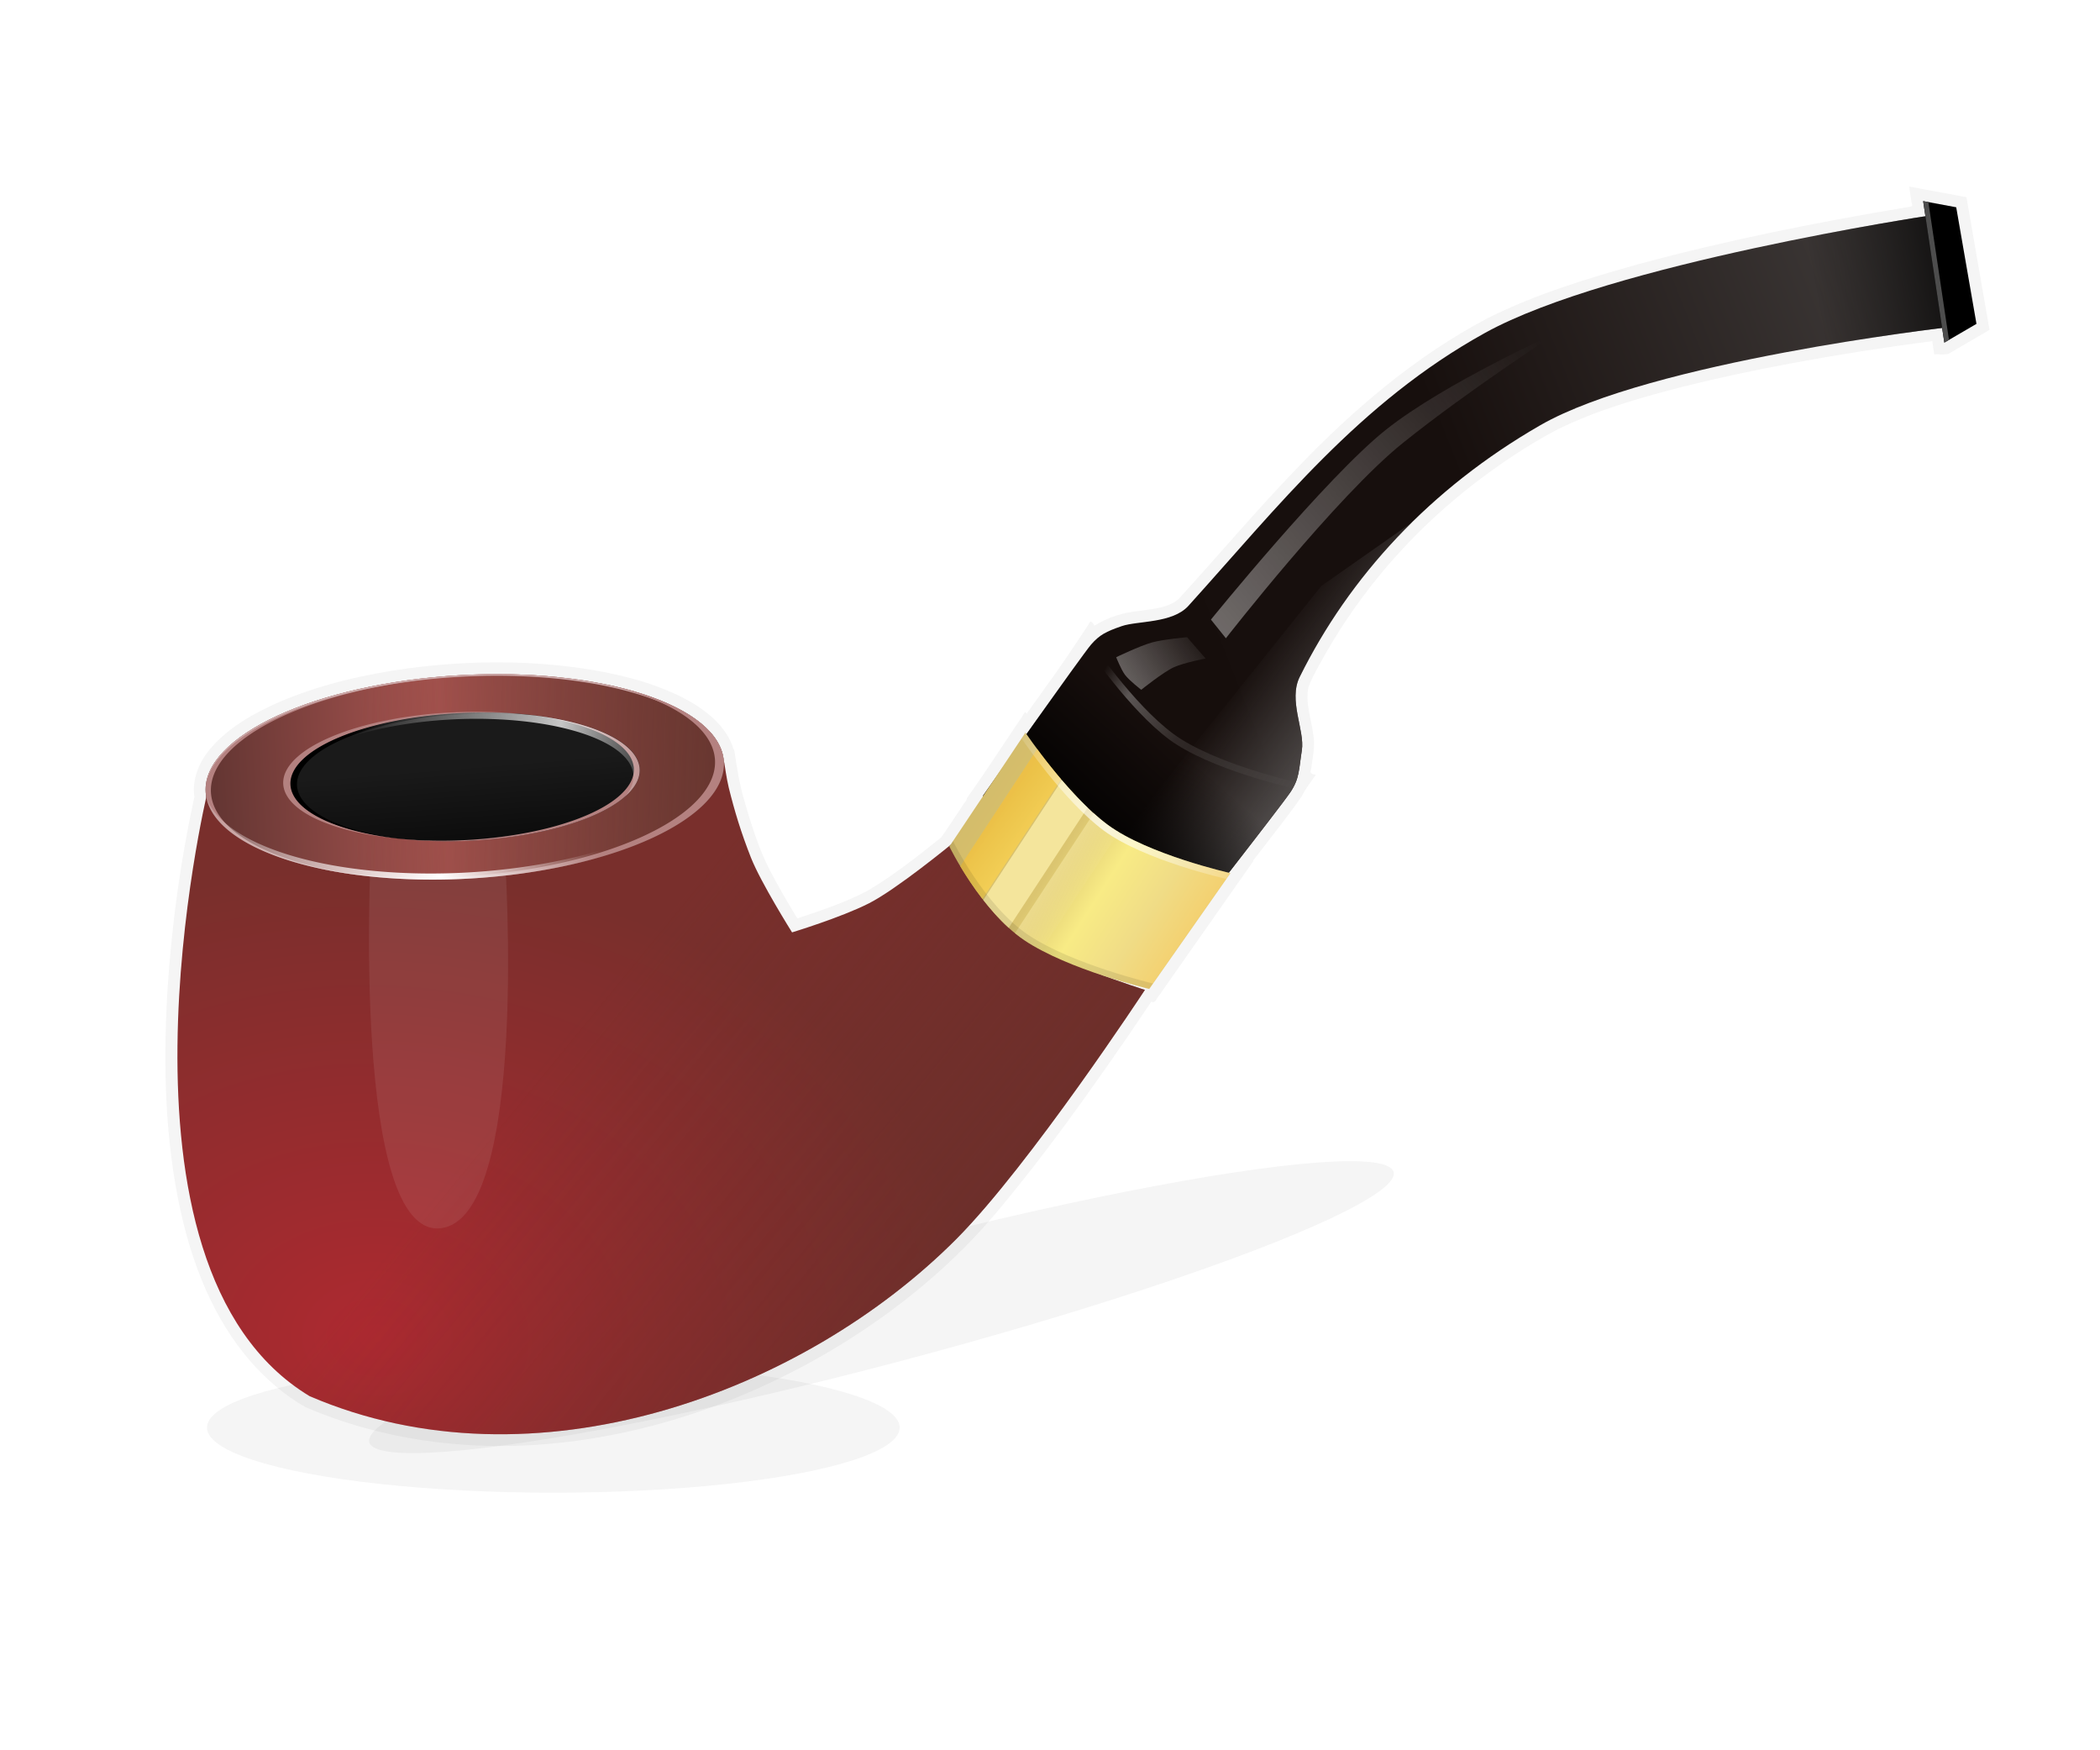 <?xml version="1.0" encoding="UTF-8" standalone="no"?>
<svg
   xmlns:dc="http://purl.org/dc/elements/1.1/"
   xmlns:cc="http://creativecommons.org/ns#"
   xmlns:rdf="http://www.w3.org/1999/02/22-rdf-syntax-ns#"
   xmlns:svg="http://www.w3.org/2000/svg"
   xmlns="http://www.w3.org/2000/svg"
   xmlns:xlink="http://www.w3.org/1999/xlink"
   xmlns:sodipodi="http://sodipodi.sourceforge.net/DTD/sodipodi-0.dtd"
   xmlns:inkscape="http://www.inkscape.org/namespaces/inkscape"
   inkscape:version="1.0 (4035a4fb49, 2020-05-01)"
   sodipodi:docname="pipe.svg"
   viewBox="0 0 600 500"
   height="500"
   width="600"
   id="svg2"
   version="1.1">
  <defs
     id="defs6">
    <linearGradient
       id="linearGradient1277"
       inkscape:collect="always">
      <stop
         id="stop1273"
         offset="0"
         style="stop-color:#000000;stop-opacity:1;" />
      <stop
         id="stop1275"
         offset="1"
         style="stop-color:#000000;stop-opacity:0" />
    </linearGradient>
    <linearGradient
       id="linearGradient1257"
       inkscape:collect="always">
      <stop
         id="stop1253"
         offset="0"
         style="stop-color:#000000;stop-opacity:1;" />
      <stop
         id="stop1255"
         offset="1"
         style="stop-color:#000000;stop-opacity:0;" />
    </linearGradient>
    <linearGradient
       id="linearGradient1246"
       inkscape:collect="always">
      <stop
         id="stop1242"
         offset="0"
         style="stop-color:#ffffff;stop-opacity:0.5" />
      <stop
         id="stop1244"
         offset="1"
         style="stop-color:#ffffff;stop-opacity:0;" />
    </linearGradient>
    <linearGradient
       id="linearGradient1236"
       inkscape:collect="always">
      <stop
         id="stop1232"
         offset="0"
         style="stop-color:#ffffff;stop-opacity:1;" />
      <stop
         id="stop1234"
         offset="1"
         style="stop-color:#ffffff;stop-opacity:0;" />
    </linearGradient>
    <linearGradient
       id="linearGradient1214"
       inkscape:collect="always">
      <stop
         id="stop1210"
         offset="0"
         style="stop-color:#ffffff;stop-opacity:0" />
      <stop
         style="stop-color:#ffffff;stop-opacity:0"
         offset="0.114"
         id="stop1220" />
      <stop
         style="stop-color:#ffffff;stop-opacity:1"
         offset="0.25"
         id="stop1218" />
      <stop
         id="stop1222"
         offset="0.498"
         style="stop-color:#ffffff;stop-opacity:0.373;" />
      <stop
         id="stop1212"
         offset="1"
         style="stop-color:#ffffff;stop-opacity:0;" />
    </linearGradient>
    <linearGradient
       id="linearGradient1141"
       inkscape:collect="always">
      <stop
         id="stop1137"
         offset="0"
         style="stop-color:#514d4c;stop-opacity:1;" />
      <stop
         id="stop1139"
         offset="1"
         style="stop-color:#514d4c;stop-opacity:0;" />
    </linearGradient>
    <linearGradient
       id="linearGradient1116"
       inkscape:collect="always">
      <stop
         id="stop1112"
         offset="0"
         style="stop-color:#160e0c;stop-opacity:1;" />
      <stop
         style="stop-color:#170f0d;stop-opacity:1"
         offset="0.505"
         id="stop1120" />
      <stop
         id="stop1114"
         offset="1"
         style="stop-color:#44403f;stop-opacity:1" />
    </linearGradient>
    <linearGradient
       id="linearGradient1096"
       inkscape:collect="always">
      <stop
         id="stop1092"
         offset="0"
         style="stop-color:#ffffff;stop-opacity:0" />
      <stop
         style="stop-color:#ffffff;stop-opacity:1"
         offset="0.446"
         id="stop1100" />
      <stop
         id="stop1094"
         offset="1"
         style="stop-color:#ffffff;stop-opacity:0;" />
    </linearGradient>
    <linearGradient
       id="linearGradient1038"
       inkscape:collect="always">
      <stop
         id="stop1034"
         offset="0"
         style="stop-color:#f4e59d;stop-opacity:1;" />
      <stop
         id="stop1036"
         offset="1"
         style="stop-color:#f4e59d;stop-opacity:0;" />
    </linearGradient>
    <linearGradient
       inkscape:collect="always"
       id="linearGradient1016">
      <stop
         style="stop-color:#d2ba69;stop-opacity:1;"
         offset="0"
         id="stop1012" />
      <stop
         id="stop1022"
         offset="0.432"
         style="stop-color:#dbc570;stop-opacity:1" />
      <stop
         id="stop1018"
         offset="0.626"
         style="stop-color:#f8eb85;stop-opacity:1" />
      <stop
         style="stop-color:#f0dc86;stop-opacity:1"
         offset="0.811"
         id="stop1020" />
      <stop
         style="stop-color:#f4cf6d;stop-opacity:1"
         offset="1"
         id="stop1014" />
    </linearGradient>
    <linearGradient
       id="linearGradient1002"
       inkscape:collect="always">
      <stop
         id="stop998"
         offset="0"
         style="stop-color:#fcd652;stop-opacity:1;" />
      <stop
         id="stop1000"
         offset="1"
         style="stop-color:#f3c23c;stop-opacity:1" />
    </linearGradient>
    <linearGradient
       id="linearGradient978"
       inkscape:collect="always">
      <stop
         id="stop974"
         offset="0"
         style="stop-color:#622f29;stop-opacity:1;" />
      <stop
         id="stop976"
         offset="1"
         style="stop-color:#622f29;stop-opacity:0;" />
    </linearGradient>
    <linearGradient
       id="linearGradient951"
       inkscape:collect="always">
      <stop
         id="stop947"
         offset="0"
         style="stop-color:#633229;stop-opacity:1;" />
      <stop
         id="stop949"
         offset="1"
         style="stop-color:#633229;stop-opacity:0;" />
    </linearGradient>
    <linearGradient
       id="linearGradient935"
       inkscape:collect="always">
      <stop
         id="stop931"
         offset="0"
         style="stop-color:#ffffff;stop-opacity:0" />
      <stop
         style="stop-color:#ffffff;stop-opacity:1"
         offset="0.47"
         id="stop939" />
      <stop
         id="stop941"
         offset="0.715"
         style="stop-color:#ffffff;stop-opacity:0" />
      <stop
         id="stop933"
         offset="1"
         style="stop-color:#ffffff;stop-opacity:0;" />
    </linearGradient>
    <linearGradient
       id="linearGradient899"
       inkscape:collect="always">
      <stop
         id="stop895"
         offset="0"
         style="stop-color:#1a1a1a;stop-opacity:1;" />
      <stop
         id="stop897"
         offset="1"
         style="stop-color:#000000;stop-opacity:1" />
    </linearGradient>
    <linearGradient
       id="linearGradient48"
       inkscape:collect="always">
      <stop
         id="stop44"
         offset="0"
         style="stop-color:#623532;stop-opacity:1;" />
      <stop
         style="stop-color:#aa5551;stop-opacity:1"
         offset="0.456"
         id="stop52" />
      <stop
         id="stop46"
         offset="1"
         style="stop-color:#713e3b;stop-opacity:1" />
    </linearGradient>
    <linearGradient
       id="linearGradient38"
       inkscape:collect="always">
      <stop
         id="stop34"
         offset="0"
         style="stop-color:#ae2930;stop-opacity:1;" />
      <stop
         id="stop36"
         offset="1"
         style="stop-color:#792f2c;stop-opacity:1" />
    </linearGradient>
    <radialGradient
       gradientUnits="userSpaceOnUse"
       gradientTransform="matrix(1.25,-0.075,0.058,0.968,21.735,-18.17)"
       r="82.353"
       fy="335.681"
       fx="-159.631"
       cy="335.681"
       cx="-159.631"
       id="radialGradient40"
       xlink:href="#linearGradient38"
       inkscape:collect="always" />
    <linearGradient
       gradientUnits="userSpaceOnUse"
       y2="194.271"
       x2="-143.615"
       y1="194.284"
       x1="-231.911"
       id="linearGradient50"
       xlink:href="#linearGradient48"
       inkscape:collect="always" />
    <linearGradient
       gradientUnits="userSpaceOnUse"
       y2="218.483"
       x2="-191.733"
       y1="194.603"
       x1="-192.536"
       id="linearGradient901"
       xlink:href="#linearGradient899"
       inkscape:collect="always" />
    <linearGradient
       gradientUnits="userSpaceOnUse"
       y2="236.716"
       x2="-98.227"
       y1="236.075"
       x1="-207.147"
       id="linearGradient937"
       xlink:href="#linearGradient935"
       inkscape:collect="always" />
    <linearGradient
       gradientUnits="userSpaceOnUse"
       y2="185.424"
       x2="-205.551"
       y1="194.978"
       x1="-108.041"
       id="linearGradient953"
       xlink:href="#linearGradient951"
       inkscape:collect="always" />
    <linearGradient
       gradientUnits="userSpaceOnUse"
       y2="216.931"
       x2="-98.842"
       y1="214.89"
       x1="-173.541"
       id="linearGradient970"
       xlink:href="#linearGradient935"
       inkscape:collect="always" />
    <linearGradient
       gradientUnits="userSpaceOnUse"
       y2="276.375"
       x2="-139.932"
       y1="353.041"
       x1="-23.174"
       id="linearGradient980"
       xlink:href="#linearGradient978"
       inkscape:collect="always" />
    <linearGradient
       gradientTransform="rotate(-29.494,-151.958,194.118)"
       y2="238.14"
       x2="-28.098"
       y1="215.099"
       x1="-69.86"
       gradientUnits="userSpaceOnUse"
       id="linearGradient994"
       xlink:href="#linearGradient1016"
       inkscape:collect="always" />
    <linearGradient
       gradientTransform="translate(-0.294,-2.391)"
       gradientUnits="userSpaceOnUse"
       y2="190.209"
       x2="-63.015"
       y1="190.762"
       x1="-54.999"
       id="linearGradient1004"
       xlink:href="#linearGradient1002"
       inkscape:collect="always" />
    <linearGradient
       gradientUnits="userSpaceOnUse"
       y2="191.81"
       x2="-42.109"
       y1="191.641"
       x1="-50.874"
       id="linearGradient1040"
       xlink:href="#linearGradient1038"
       inkscape:collect="always" />
    <linearGradient
       gradientUnits="userSpaceOnUse"
       y2="165.172"
       x2="-15.984"
       y1="164.266"
       x1="-69.711"
       id="linearGradient1098"
       xlink:href="#linearGradient1096"
       inkscape:collect="always" />
    <linearGradient
       gradientTransform="translate(0.357,0.313)"
       gradientUnits="userSpaceOnUse"
       y2="122.359"
       x2="97.176"
       y1="209.692"
       x1="-69.517"
       id="linearGradient1118"
       xlink:href="#linearGradient1116"
       inkscape:collect="always" />
    <linearGradient
       gradientUnits="userSpaceOnUse"
       y2="205.898"
       x2="-32.763"
       y1="215.921"
       x1="-15.408"
       id="linearGradient1143"
       xlink:href="#linearGradient1141"
       inkscape:collect="always" />
    <linearGradient
       gradientUnits="userSpaceOnUse"
       y2="209.746"
       x2="-12.475"
       y1="188.338"
       x1="-50.8"
       id="linearGradient1216"
       xlink:href="#linearGradient1214"
       inkscape:collect="always" />
    <linearGradient
       gradientUnits="userSpaceOnUse"
       y2="183.67"
       x2="-30.761"
       y1="199.246"
       x1="-49.276"
       id="linearGradient1238"
       xlink:href="#linearGradient1236"
       inkscape:collect="always" />
    <linearGradient
       gradientUnits="userSpaceOnUse"
       y2="129.612"
       x2="21.122"
       y1="200.688"
       x1="-46.71"
       id="linearGradient1248"
       xlink:href="#linearGradient1246"
       inkscape:collect="always" />
    <linearGradient
       gradientUnits="userSpaceOnUse"
       y2="203.152"
       x2="-35.233"
       y1="221.921"
       x1="-48.971"
       id="linearGradient1259"
       xlink:href="#linearGradient1257"
       inkscape:collect="always" />
    <linearGradient
       gradientUnits="userSpaceOnUse"
       y2="116.593"
       x2="66.169"
       y1="107.749"
       x1="96.144"
       id="linearGradient1279"
       xlink:href="#linearGradient1277"
       inkscape:collect="always" />
    <filter
       height="1.029"
       y="-0.015"
       width="1.02"
       x="-0.01"
       id="filter1533"
       style="color-interpolation-filters:sRGB"
       inkscape:collect="always">
      <feGaussianBlur
         id="feGaussianBlur1535"
         stdDeviation="1.311"
         inkscape:collect="always" />
    </filter>
    <filter
       height="1.565"
       y="-0.283"
       width="1.072"
       x="-0.036"
       id="filter1732"
       style="color-interpolation-filters:sRGB"
       inkscape:collect="always">
      <feGaussianBlur
         id="feGaussianBlur1734"
         stdDeviation="2.678"
         inkscape:collect="always" />
    </filter>
    <filter
       height="1.687"
       y="-0.344"
       width="1.15"
       x="-0.075"
       id="filter1862"
       style="color-interpolation-filters:sRGB"
       inkscape:collect="always">
      <feGaussianBlur
         id="feGaussianBlur1864"
         stdDeviation="3.27"
         inkscape:collect="always" />
    </filter>
  </defs>
  <sodipodi:namedview
     inkscape:showpageshadow="false"
     borderlayer="true"
     inkscape:snap-global="false"
     inkscape:current-layer="g10"
     inkscape:window-maximized="1"
     inkscape:window-y="0"
     inkscape:window-x="0"
     inkscape:cy="147.97368"
     inkscape:cx="158.87848"
     inkscape:zoom="0.42267677"
     showgrid="false"
     id="namedview4"
     inkscape:window-height="704"
     inkscape:window-width="1366"
     inkscape:pageshadow="2"
     inkscape:pageopacity="0"
     guidetolerance="10"
     gridtolerance="10"
     objecttolerance="10"
     borderopacity="1"
     bordercolor="#666666"
     pagecolor="#ffffff" />
  <g
     id="g10"
     inkscape:label="Image"
     inkscape:groupmode="layer">
    <g
       transform="matrix(1.68,0,0,1.68,-41.149,-11.191)"
       id="g1902">
      <ellipse
         style="opacity:0.2;fill:#000000;fill-opacity:1;stroke:none;stroke-width:15.7;stroke-linecap:round;stroke-linejoin:round;filter:url(#filter1862)"
         id="path1736"
         cx="111.778"
         cy="249.424"
         rx="52.447"
         ry="11.418"
         transform="matrix(1.123,0,0,0.97,-6.93,7.464)" />
      <ellipse
         style="opacity:0.2;fill:#000000;fill-opacity:1;stroke:none;stroke-width:20.494;stroke-linecap:round;stroke-linejoin:round;filter:url(#filter1732)"
         id="path1642"
         cx="132.077"
         cy="253.697"
         rx="90.079"
         ry="9.699"
         transform="rotate(-14.778,57.735,78.119)" />
      <g
         id="g1570">
        <path
           d="m 349.596,41.154 c 0.423,0.841 -0.565,0.652 -1.094,0.797 -15.193,2.542 -30.32,5.565 -45.197,9.584 -8.805,2.465 -17.63,5.121 -25.825,9.241 -12.128,6.388 -22.681,15.375 -32.138,25.22 -7.059,7.304 -13.609,15.078 -20.454,22.577 -1.85,1.501 -4.361,1.622 -6.623,1.967 -2.694,0.25 -5.361,1.058 -7.646,2.524 -0.349,-0.648 -0.696,-1.093 -1.028,-0.171 -2.412,3.62 -4.801,7.256 -7.382,10.759 -1.041,1.457 -2.079,2.911 -3.117,4.371 -0.347,-0.782 -0.671,0.586 -1.008,0.834 -3.046,4.504 -5.97,9.091 -9.147,13.505 0.007,0.449 -0.632,0.995 -0.862,1.48 -1.186,1.738 -2.311,3.531 -3.534,5.235 -4.031,3.203 -8.072,6.441 -12.52,9.054 -3.787,2.002 -7.879,3.339 -11.93,4.696 -1.63,-2.684 -3.225,-5.402 -4.642,-8.135 -1.907,-3.696 -3.149,-7.692 -4.307,-11.673 -0.839,-2.782 -1.308,-5.649 -1.724,-8.519 -0.05,-0.343 -0.266,-0.561 -0.34,-0.959 -1.221,-3.323 -4.093,-5.747 -7.056,-7.486 -5.093,-2.908 -10.778,-4.42 -16.558,-5.441 -10.468,-1.751 -21.207,-1.688 -31.711,-0.286 -7.392,1.022 -14.743,2.721 -21.637,5.647 -4.326,1.888 -8.795,4.348 -11.898,8.057 -1.864,2.216 -3.107,5.175 -2.664,8.121 -2.366,10.812 -3.865,21.814 -4.577,32.857 -0.75,12.569 -0.47,25.312 2.246,37.65 2.045,9.16 5.591,18.23 11.792,25.402 2.705,3.106 5.875,5.862 9.468,7.887 12.869,5.53 27.139,7.45 41.055,6.253 17.683,-1.505 34.824,-7.639 49.918,-16.883 10.11,-6.229 19.401,-13.895 26.983,-23.062 7.792,-9.308 14.843,-19.207 21.735,-29.192 1.388,-2.022 2.752,-4.06 4.12,-6.095 0.69,0.432 0.858,-0.556 1.25,-0.934 5.356,-7.637 10.706,-15.278 16.069,-22.91 -0.057,-0.268 0.691,-0.93 0.932,-1.343 2.447,-3.206 4.982,-6.345 7.292,-9.652 0.678,-1.333 1.581,-2.521 2.443,-3.741 -0.703,-0.043 -1.11,-0.262 -0.799,-0.985 0.243,-1.989 0.741,-3.994 0.33,-5.998 -0.348,-2.638 -1.382,-5.306 -0.772,-7.981 0.755,-1.962 1.869,-3.771 2.883,-5.609 3.065,-5.404 6.73,-10.521 10.759,-15.2 0.252,-0.287 0.762,-0.867 1.121,-1.263 3.53,-3.968 7.429,-7.645 11.56,-11.002 0.417,-0.324 1.091,-0.874 1.521,-1.207 4.556,-3.518 9.349,-6.76 14.445,-9.445 6.846,-3.373 14.238,-5.446 21.603,-7.344 5.938,-1.482 11.963,-2.753 18.023,-3.886 7.994,-1.487 16.055,-2.759 24.154,-3.807 0.112,0.751 0.224,1.503 0.336,2.254 0.806,-0.064 1.681,0.128 2.442,-0.101 2.317,-1.357 4.64,-2.704 6.958,-4.059 -1.308,-7.521 -2.613,-15.043 -3.92,-22.564 -3.248,-0.603 -6.496,-1.206 -9.744,-1.809 0.138,0.924 0.276,1.849 0.414,2.773 z"
           style="opacity:0.2;fill:#000000;fill-opacity:1;stroke:none;stroke-width:1px;stroke-linecap:butt;stroke-linejoin:miter;stroke-opacity:1;filter:url(#filter1533)"
           id="path1314" />
        <g
           transform="rotate(6.1,759.427,2593.914)"
           id="g1312">
          <path
             style="fill:url(#radialGradient40);fill-opacity:1;stroke:none;stroke-width:1px;stroke-linecap:butt;stroke-linejoin:miter;stroke-opacity:1"
             d="m -196.903,229.691 c 0,0 -10.655,82.051 28.208,100.181 39.812,12.29 83.437,-9.516 106.559,-38.299 11.065,-13.806 27.354,-45.489 27.354,-45.489 0,0 -15.996,-3.17 -22.012,-6.925 -6.016,-3.756 -13.411,-14.125 -13.411,-14.125 0,0 -8.383,8.533 -12.825,11.419 -4.442,2.886 -12.461,6.29 -12.461,6.29 0,0 -6.195,-7.867 -8.307,-11.909 -2.112,-4.042 -3.599,-7.531 -5.02,-11.448 -0.494,-1.36 -1.212,-4.167 -1.212,-4.167 z"
             id="path14"
             sodipodi:nodetypes="cccczczczscc" />
          <path
             style="opacity:0.08;fill:#ffffff;stroke:none;stroke-width:1px;stroke-linecap:butt;stroke-linejoin:miter;stroke-opacity:1"
             d="m -168.136,237.24 c 0,0 3.66,65.085 18.543,61.873 14.882,-3.212 4.183,-63.997 4.183,-63.997 z"
             id="path943"
             sodipodi:nodetypes="czcc" />
          <ellipse
             style="opacity:1;fill:url(#linearGradient50);fill-opacity:1;stroke:none;stroke-width:14.78;stroke-linecap:round;stroke-linejoin:round"
             id="path42"
             cx="-188.042"
             cy="194.15"
             rx="44.137"
             ry="17.305"
             transform="rotate(-9.441)" />
          <ellipse
             transform="rotate(-9.441)"
             ry="17.305"
             rx="44.137"
             cy="194.15"
             cx="-188.042"
             id="ellipse945"
             style="opacity:1;fill:url(#linearGradient953);fill-opacity:1;stroke:none;stroke-width:14.78;stroke-linecap:round;stroke-linejoin:round" />
          <ellipse
             transform="matrix(0.988,-0.153,0.176,0.984,0,0)"
             ry="10.894"
             rx="29.78"
             cy="196.345"
             cx="-190.464"
             id="ellipse54"
             style="opacity:1;fill:url(#linearGradient901);fill-opacity:1;stroke:none;stroke-width:9.633;stroke-linecap:round;stroke-linejoin:round" />
          <path
             id="ellipse56"
             style="opacity:1;fill:#000000;fill-opacity:1;stroke:none;stroke-width:9.632;stroke-linecap:round;stroke-linejoin:round"
             d="m -144.217,210.715 a 10.891,29.782 81.425 0 0 -11.352,0.926 10.891,29.782 81.425 0 0 -27.512,15.271 10.891,29.782 81.425 0 0 20.367,7.098 10.891,29.782 81.425 0 1 -19.135,-7.098 10.891,29.782 81.425 0 1 27.512,-15.271 10.891,29.782 81.425 0 1 11.055,-0.922 10.891,29.782 81.425 0 0 -0.936,-0.004 z" />
          <path
             id="ellipse63"
             style="opacity:1;fill:#b48180;fill-opacity:1;stroke:none;stroke-width:9.632;stroke-linecap:round;stroke-linejoin:round"
             d="m -144.217,210.715 a 10.891,29.782 81.425 0 0 -0.203,0.002 10.891,29.782 81.425 0 1 19.203,7.1 10.891,29.782 81.425 0 1 -27.514,15.271 10.891,29.782 81.425 0 1 -11.098,0.922 10.891,29.782 81.425 0 0 12.098,-0.922 10.891,29.782 81.425 0 0 27.512,-15.271 10.891,29.782 81.425 0 0 -19.998,-7.102 z" />
          <path
             d="m -145.341,210.715 a 10.891,29.782 81.425 0 0 -11.352,0.926 10.891,29.782 81.425 0 0 -27.512,15.271 10.891,29.782 81.425 0 0 20.367,7.098 10.891,29.782 81.425 0 1 -19.135,-7.098 10.891,29.782 81.425 0 1 27.512,-15.271 10.891,29.782 81.425 0 1 11.055,-0.922 10.891,29.782 81.425 0 0 -0.936,-0.004 z"
             style="opacity:1;fill:#b48180;fill-opacity:1;stroke:none;stroke-width:9.632;stroke-linecap:round;stroke-linejoin:round"
             id="path893" />
          <path
             id="ellipse903"
             style="opacity:1;fill:#b48180;fill-opacity:1;stroke:none;stroke-width:14.78;stroke-linecap:round;stroke-linejoin:round"
             d="m -139.635,203.822 a 17.305,44.137 80.559 0 0 -16.854,1.471 17.305,44.137 80.559 0 0 -40.701,24.311 17.305,44.137 80.559 0 0 29.523,11.301 17.305,44.137 80.559 0 1 -28.617,-11.301 17.305,44.137 80.559 0 1 40.699,-24.311 17.305,44.137 80.559 0 1 16.701,-1.469 17.305,44.137 80.559 0 0 -0.752,-0.002 z" />
          <path
             id="ellipse910"
             style="opacity:1;fill:#cdaaaa;fill-opacity:1;stroke:none;stroke-width:14.78;stroke-linecap:round;stroke-linejoin:round"
             d="m -139.635,203.822 a 17.305,44.137 80.559 0 0 -16.854,1.471 17.305,44.137 80.559 0 0 -40.791,23.352 17.305,44.137 80.559 0 1 40.791,-23.082 17.305,44.137 80.559 0 1 46.377,9.832 17.305,44.137 80.559 0 1 0.092,0.988 17.305,44.137 80.559 0 0 -0.092,-1.258 17.305,44.137 80.559 0 0 -29.523,-11.303 z" />
          <path
             id="ellipse917"
             style="opacity:1;fill:#b48180;fill-opacity:1;stroke:none;stroke-width:14.78;stroke-linecap:round;stroke-linejoin:round"
             d="m -131.898,204.141 a 17.305,44.137 80.559 0 1 20.26,10.828 17.305,44.137 80.559 0 1 -40.701,24.311 17.305,44.137 80.559 0 1 -24.625,1.146 17.305,44.137 80.559 0 0 26.152,-0.992 17.305,44.137 80.559 0 0 40.701,-24.309 17.305,44.137 80.559 0 0 -21.787,-10.984 z" />
          <path
             id="ellipse924"
             style="opacity:1;fill:url(#linearGradient937);fill-opacity:1;stroke:none;stroke-width:14.78;stroke-linecap:round;stroke-linejoin:round"
             d="m -110.738,213.189 a 17.305,44.137 80.559 0 1 0.227,0.936 17.305,44.137 80.559 0 1 -40.701,24.311 17.305,44.137 80.559 0 1 -45.752,-7.896 17.305,44.137 80.559 0 0 46.152,8.895 17.305,44.137 80.559 0 0 40.701,-24.309 17.305,44.137 80.559 0 0 -0.627,-1.936 z" />
          <ellipse
             style="opacity:0;fill:#66312b;fill-opacity:1;stroke:none;stroke-width:9.633;stroke-linecap:round;stroke-linejoin:round"
             id="ellipse955"
             cx="-190.464"
             cy="196.345"
             rx="29.78"
             ry="10.894"
             transform="matrix(0.988,-0.153,0.176,0.984,0,0)" />
          <path
             id="ellipse957"
             style="opacity:0.75;fill:url(#linearGradient970);fill-opacity:1;stroke:none;stroke-width:9.632;stroke-linecap:round;stroke-linejoin:round"
             d="m -144.217,210.715 a 10.891,29.782 81.425 0 0 -11.352,0.926 10.891,29.782 81.425 0 0 -26.525,11.521 10.891,29.782 81.425 0 1 25.584,-10.336 10.891,29.782 81.425 0 1 31.35,6.176 10.891,29.782 81.425 0 1 -0.986,3.75 10.891,29.782 81.425 0 0 1.928,-4.936 10.891,29.782 81.425 0 0 -19.998,-7.102 z" />
          <path
             style="fill:url(#linearGradient1118);fill-opacity:1;stroke:none;stroke-width:1px;stroke-linecap:butt;stroke-linejoin:miter;stroke-opacity:1"
             d="m -65.702,216.218 34.093,22.904 c 0,0 16.502,-26.531 17.839,-29.062 1.337,-2.531 1.027,-3.974 1.2,-7.336 0.172,-3.362 -3.225,-8.197 -1.688,-12.361 6.573,-17.806 18.609,-34.153 36.142,-46.899 17.534,-12.746 66.726,-23.827 66.726,-23.827 l -4.706,-18.651 c 0,0 -53.024,13.834 -73.038,27.867 -20.014,14.032 -31.87,33.142 -45.233,51.516 -2.382,3.275 -8.329,3.423 -10.903,4.629 -2.573,1.206 -3.58,1.869 -4.842,3.656 -1.262,1.787 -15.59,27.564 -15.59,27.564 z"
             id="path1110"
             sodipodi:nodetypes="cczzszcczszzc" />
          <path
             sodipodi:nodetypes="cccczczczscc"
             id="path972"
             d="m -196.903,229.691 c 0,0 -10.655,82.051 28.208,100.181 39.812,12.29 83.437,-9.516 106.559,-38.299 11.065,-13.806 27.354,-45.489 27.354,-45.489 0,0 -15.996,-3.17 -22.012,-6.925 -6.016,-3.756 -13.411,-14.125 -13.411,-14.125 0,0 -8.383,8.533 -12.825,11.419 -4.442,2.886 -12.461,6.29 -12.461,6.29 0,0 -6.195,-7.867 -8.307,-11.909 -2.112,-4.042 -3.599,-7.531 -5.02,-11.448 -0.494,-1.36 -1.212,-4.167 -1.212,-4.167 z"
             style="fill:url(#linearGradient980);fill-opacity:1;stroke:none;stroke-width:1px;stroke-linecap:butt;stroke-linejoin:miter;stroke-opacity:1" />
          <path
             id="path1132"
             style="fill:url(#linearGradient1143);fill-opacity:1;stroke:none;stroke-width:1px;stroke-linecap:butt;stroke-linejoin:miter;stroke-opacity:1"
             d="m 27.551,139.828 -0.387,0.338 c 0.108,-0.06 0.209,-0.12 0.318,-0.18 z m -25.658,22.42 -14.125,12.342 -31.303,48.938 16.352,8.453 c 4.782,-7.708 12.426,-20.055 13.412,-21.92 1.337,-2.531 1.029,-3.974 1.201,-7.336 0.172,-3.362 -3.227,-8.197 -1.689,-12.361 3.674,-9.953 9.058,-19.448 16.152,-28.115 z" />
          <path
             id="path1172"
             style="fill:url(#linearGradient1259);fill-opacity:1;stroke:none;stroke-width:1.071px;stroke-linecap:butt;stroke-linejoin:miter;stroke-opacity:1"
             d="m -49.215,187.531 c -0.302,0.325 -0.593,0.69 -0.898,1.123 -0.906,1.284 -7.226,12.578 -11.463,20.174 0.807,1.257 7.091,10.807 15.066,15.047 6.219,3.306 15.858,5.189 20.648,5.973 4.99,-8.052 11.209,-18.12 12.09,-19.787 0.521,-0.986 0.789,-1.807 0.936,-2.641 -4.548,-0.679 -14.787,-2.518 -20.834,-6.066 -6.451,-3.786 -13.18,-11.13 -15.545,-13.822 z" />
          <g
             id="g1108"
             transform="rotate(27.18,-158.86,194.324)">
            <path
               style="fill:url(#linearGradient994);fill-opacity:1;stroke:none;stroke-width:1px;stroke-linecap:butt;stroke-linejoin:miter;stroke-opacity:1"
               d="m -66.016,181.557 0.188,-23.286 c 0,0 11.705,4.943 20.257,5.426 8.552,0.483 21.998,-4.586 21.998,-4.586 l -0.737,24.037 c 0,0 -13.307,4.859 -22.321,4.73 -9.014,-0.129 -19.385,-6.322 -19.385,-6.322 z"
               id="path992"
               sodipodi:nodetypes="cczcczc" />
            <path
               d="m -62.629,159.508 v 23.832 c 1.668,0.81 3.805,1.754 6.217,2.586 V 161.562 c -2.414,-0.708 -4.556,-1.443 -6.217,-2.055 z"
               style="opacity:0.76;fill:url(#linearGradient1004);fill-opacity:1;stroke:none;stroke-width:15.7;stroke-linecap:round;stroke-linejoin:round"
               id="rect996" />
            <path
               d="m -56.209,161.625 v 24.369 c 1.973,0.671 4.088,1.251 6.217,1.584 v -24.449 c -2.101,-0.388 -4.22,-0.924 -6.217,-1.504 z"
               style="opacity:0.81;fill:#faeda7;fill-opacity:1;stroke:none;stroke-width:15.7;stroke-linecap:round;stroke-linejoin:round"
               id="rect1006" />
            <path
               d="m -48.598,163.367 v 24.387 c 0.659,0.068 1.317,0.116 1.967,0.125 1.073,0.015 2.21,-0.043 3.375,-0.152 v -24.035 c -0.797,0.034 -1.578,0.047 -2.314,0.006 -0.974,-0.055 -1.993,-0.173 -3.027,-0.33 z"
               style="opacity:0.81;fill:url(#linearGradient1040);fill-opacity:1;stroke:none;stroke-width:27.412;stroke-linecap:round;stroke-linejoin:round"
               id="rect1032" />
            <path
               d="m -23.572,159.111 c 0,0 -0.035,0.012 -0.035,0.012 l -0.703,22.91 c 0,0 -13.306,4.859 -22.32,4.73 -9.001,-0.128 -19.346,-6.299 -19.375,-6.316 l -0.01,1.109 c 0,0 10.371,6.194 19.385,6.322 9.014,0.129 22.32,-4.73 22.32,-4.73 z"
               style="opacity:0.09;fill:#000000;fill-opacity:1;stroke:none;stroke-width:1px;stroke-linecap:butt;stroke-linejoin:miter;stroke-opacity:1"
               id="path1082" />
            <path
               d="m -65.828,158.271 -0.188,23.285 c 0,0 0.01,0.006 0.01,0.006 l 0.178,-22.105 c 0,0 11.706,4.943 20.258,5.426 8.516,0.481 21.849,-4.528 21.961,-4.57 l 0.037,-1.201 c 0,0 -13.446,5.069 -21.998,4.586 -8.552,-0.483 -20.258,-5.426 -20.258,-5.426 z"
               style="opacity:0.7;fill:url(#linearGradient1098);fill-opacity:1;stroke:none;stroke-width:1px;stroke-linecap:butt;stroke-linejoin:miter;stroke-opacity:1"
               id="path1087" />
          </g>
          <path
             d="m -50.169,188.187 -10.803,20.628 c 0,0 0.006,0.01 0.006,0.01 l 10.256,-19.583 c 0,0 8.155,9.744 15.542,14.08 7.356,4.318 21.505,5.952 21.624,5.966 l 0.582,-1.052 c 0,0 -14.276,-1.633 -21.664,-5.969 -7.387,-4.336 -15.542,-14.08 -15.542,-14.08 z"
             style="opacity:0.3;fill:url(#linearGradient1216);fill-opacity:1;stroke:none;stroke-width:1px;stroke-linecap:butt;stroke-linejoin:miter;stroke-opacity:1"
             id="path1182" />
          <path
             style="opacity:0.5;fill:url(#linearGradient1238);fill-opacity:1;stroke:none;stroke-width:1px;stroke-linecap:butt;stroke-linejoin:miter;stroke-opacity:1"
             d="m -45.65,190.358 c 0,0 3.766,-2.347 5.819,-3.156 1.863,-0.734 5.814,-1.508 5.814,-1.508 l 3.506,3.263 c 0,0 -3.578,1.101 -5.18,2.038 -1.715,1.003 -5.131,4.413 -5.131,4.413 0,0 -2.161,-1.317 -3.016,-2.23 -0.764,-0.815 -1.812,-2.82 -1.812,-2.82 z"
             id="path1228"
             sodipodi:nodetypes="caccscac" />
          <path
             style="fill:url(#linearGradient1248);fill-opacity:1;stroke:none;stroke-width:1px;stroke-linecap:butt;stroke-linejoin:miter;stroke-opacity:1"
             d="m -27.439,185.167 -2.868,-2.883 c 0,0 16.965,-26.215 26.176,-35.277 9.211,-9.062 27.308,-19.577 27.308,-19.577 0,0 -13.965,11.323 -24.218,21.519 -10.253,10.196 -26.398,36.218 -26.398,36.218 z"
             id="path1240"
             sodipodi:nodetypes="cczczc" />
          <path
             style="fill:#000000;stroke:none;stroke-width:1px;stroke-linecap:butt;stroke-linejoin:miter;stroke-opacity:1"
             d="m 82.573,98.658 6.136,23.537 5.097,-3.749 -5.532,-19.346 z"
             id="path1261" />
          <path
             id="path1268"
             style="fill:url(#linearGradient1279);fill-opacity:1;stroke:none;stroke-width:1px;stroke-linecap:butt;stroke-linejoin:miter;stroke-opacity:1"
             d="m 83.592,101.07 c -1.555,0.408 -43.403,11.443 -66.088,23.74 l 26.738,7.818 c 20.433,-7.59 44.367,-12.992 44.367,-12.992 l -3.951,-15.654 z" />
          <path
             id="path1263"
             style="fill:#4d4d4d;stroke:none;stroke-width:1px;stroke-linecap:butt;stroke-linejoin:miter;stroke-opacity:1"
             d="m 82.572,98.658 6.137,23.537 0.738,-0.543 -5.975,-22.924 z" />
        </g>
      </g>
    </g>
  </g>
</svg>

